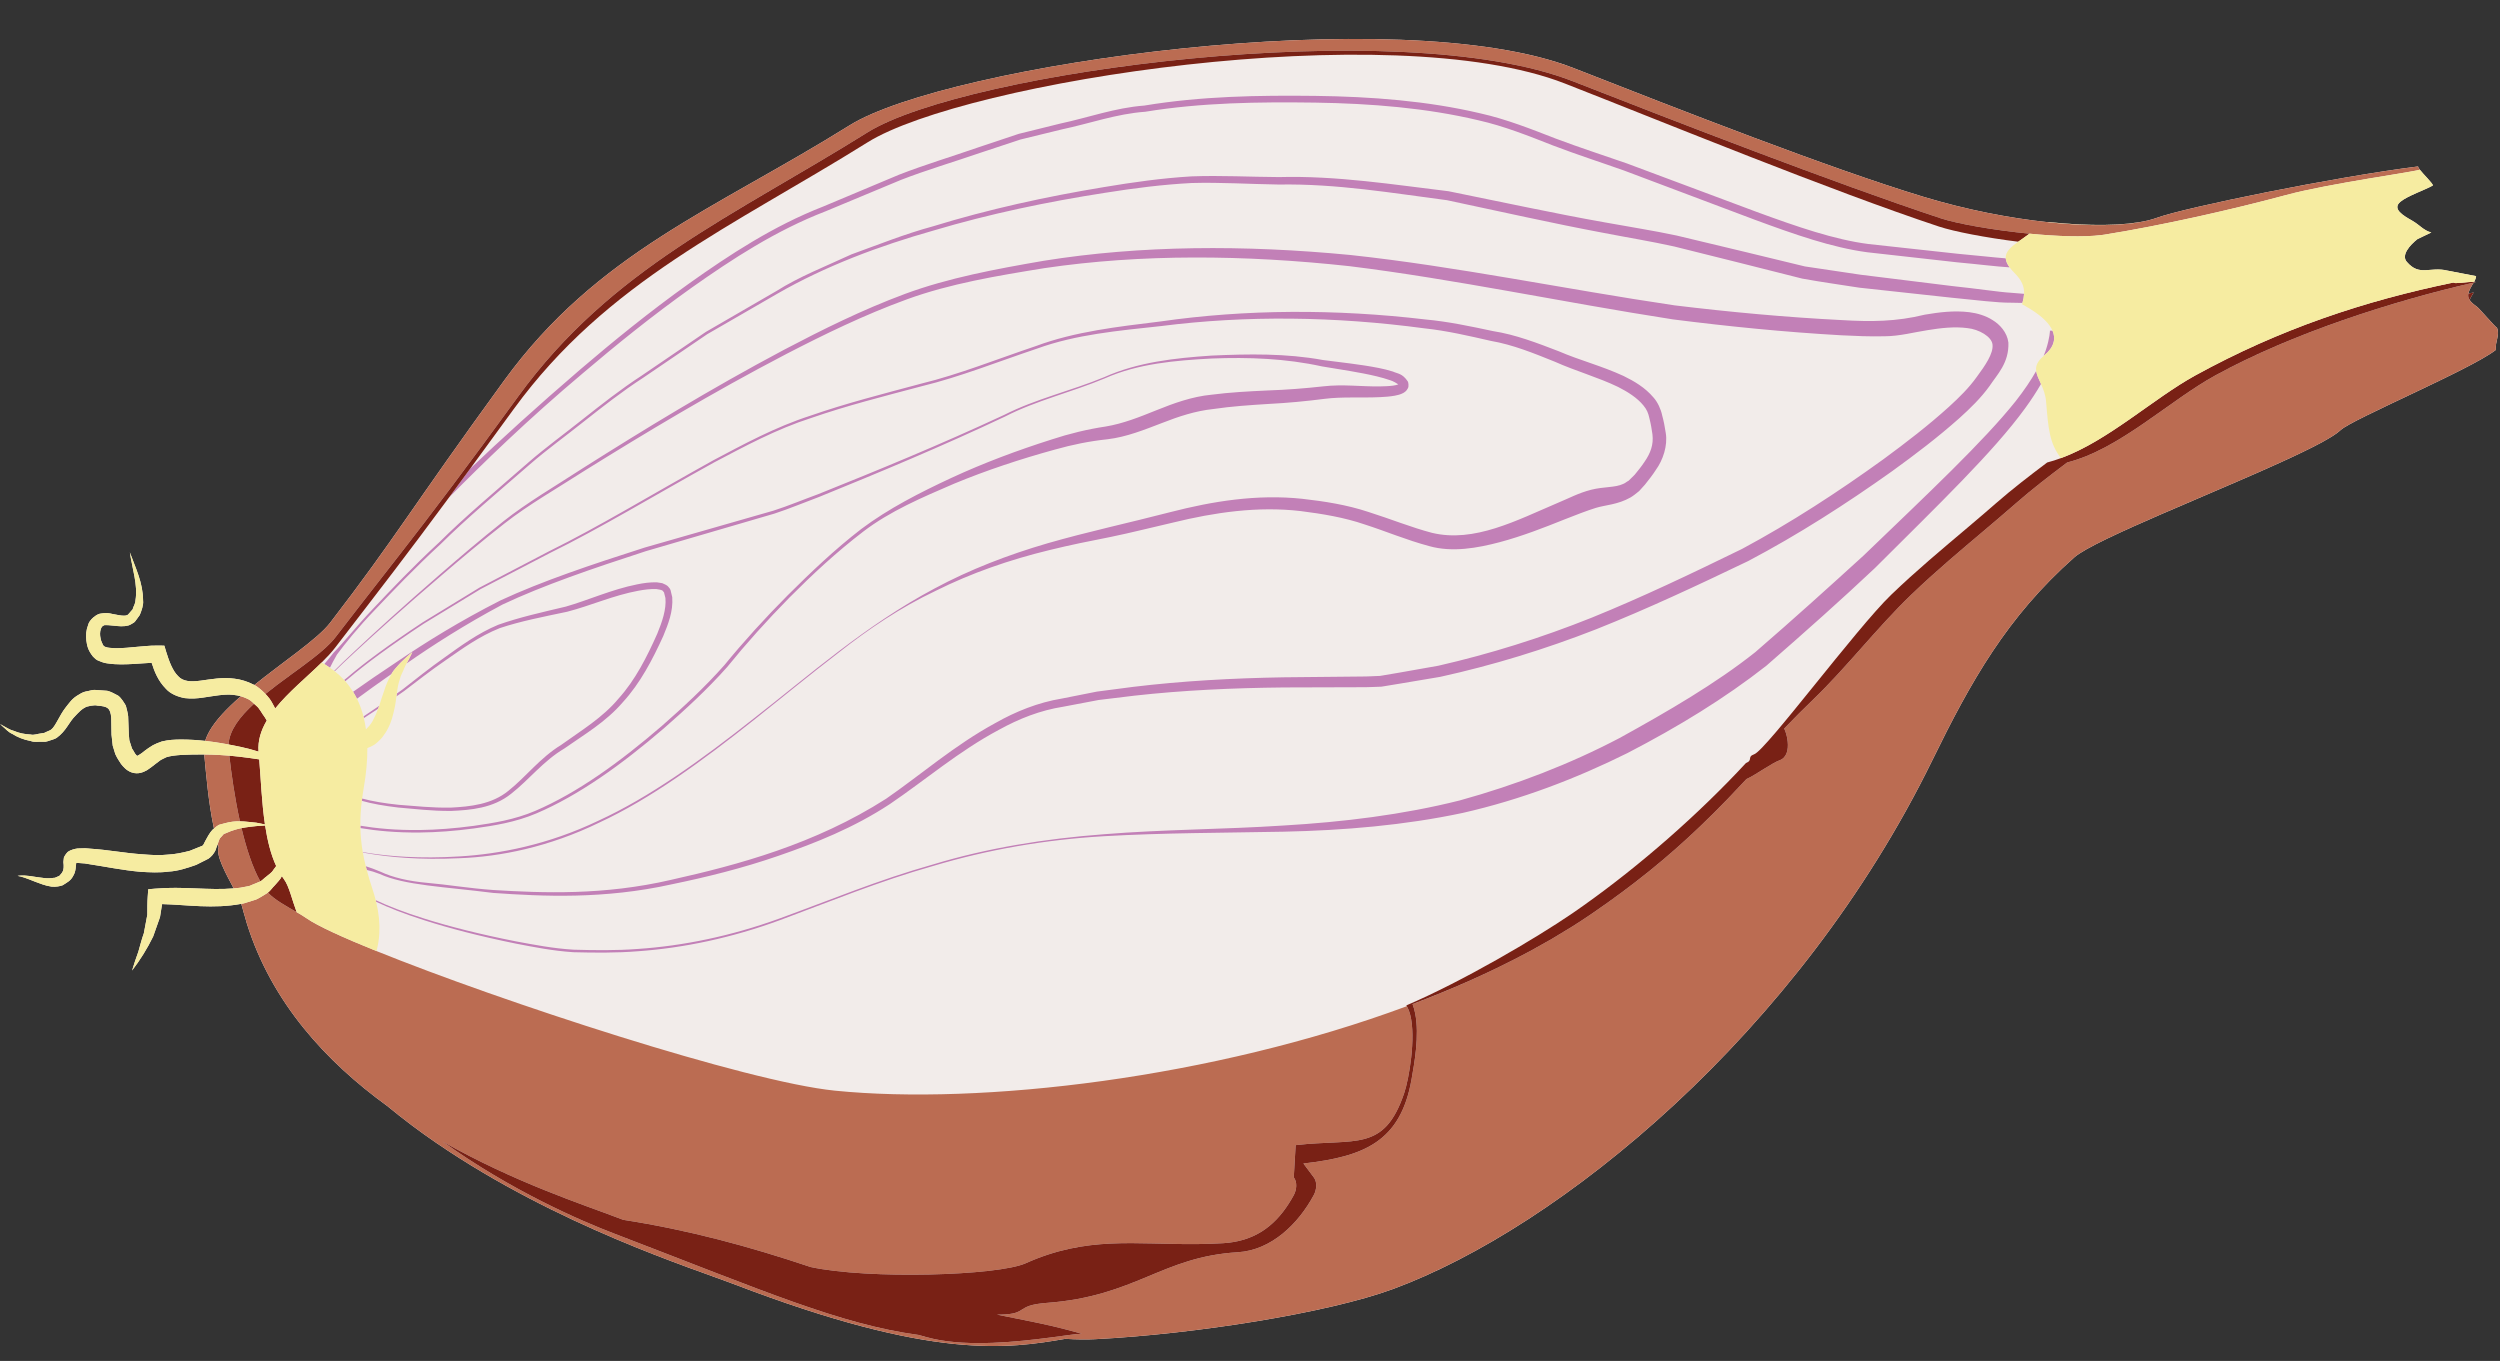 <?xml version="1.0" encoding="UTF-8"?><svg xmlns="http://www.w3.org/2000/svg" xmlns:xlink="http://www.w3.org/1999/xlink" height="272.4" preserveAspectRatio="xMidYMid meet" version="1.0" viewBox="0.0 -7.8 500.4 272.4" width="500.4" zoomAndPan="magnify"><rect x="0.0" y="-7.8" width="500.4" height="272.4" fill="#333333" stroke="none"/><defs><clipPath id="a"><path d="M 40 0 L 500 0 L 500 261.621 L 40 261.621 Z M 40 0"/></clipPath><clipPath id="b"><path d="M 45 2 L 496 2 L 496 261.621 L 45 261.621 Z M 45 2"/></clipPath></defs><g><g id="change1_1"><path d="M 15.27 164.848 C 15.285 164.793 15.301 164.734 15.301 164.68 C 15.344 164.734 15.316 164.805 15.27 164.848 Z M 499.801 57.82 C 499.402 57.613 496.215 53.898 495.836 53.637 C 495.078 53.109 494.586 52.664 494.309 52.234 C 494.5 51.801 494.785 51.316 495.137 50.738 C 494.777 50.809 494.426 50.891 494.066 50.965 C 494.168 50.445 494.473 49.855 494.914 49.105 C 494.996 48.992 495.066 48.879 495.133 48.766 C 495.258 48.738 495.387 48.707 495.508 48.68 C 495.535 48.625 495.426 48.602 495.238 48.598 C 495.445 48.219 495.59 47.844 495.617 47.469 C 495.609 47.453 489.902 46.379 489.891 46.367 C 486.34 45.504 484.309 47.605 481.738 44.602 C 480.605 43.281 482.289 41.32 483.875 40.062 C 483.957 40 486.57 38.793 486.656 38.73 C 485.113 38.359 484.301 37.203 482.84 36.379 C 481.004 35.34 478.727 34.012 480.488 32.566 C 481.945 31.375 485.43 30.211 486.957 29.328 C 487.055 28.996 485.117 27.156 484.332 26.141 C 484.332 26.137 484.336 26.137 484.336 26.137 C 484.164 25.914 484.047 25.734 484.016 25.617 C 484.004 25.574 484 25.543 484.012 25.516 C 467.379 27.602 437.312 33.75 431.738 35.793 C 431.477 35.887 431.203 35.977 430.918 36.062 C 430.852 36.086 430.777 36.102 430.707 36.121 C 430.477 36.188 430.238 36.254 429.988 36.316 C 429.945 36.324 429.898 36.336 429.855 36.348 C 425.309 37.422 418.227 37.508 410.066 36.652 C 410.027 36.66 409.984 36.672 409.945 36.68 C 402.23 35.863 393.543 34.18 385.039 31.605 C 366.098 25.879 335.863 14.008 314.992 5.836 C 280.098 -7.809 189.504 5.148 170.051 17.289 C 143.129 34.098 119.582 42.684 100.887 68.395 C 82.219 94.047 79.211 99.789 66.082 116.852 C 64.805 118.52 62.352 120.535 59.461 122.754 C 56.793 124.801 53.754 127.023 50.914 129.305 C 50.801 129.246 50.691 129.195 50.586 129.156 C 49.648 128.645 48.121 128.176 46.996 128.055 C 44.543 127.695 42.211 128.172 40.219 128.434 C 38.141 128.715 36.621 128.617 35.652 127.535 C 34.57 126.492 33.848 124.578 33.273 122.699 L 32.895 121.438 L 31.699 121.418 C 29.75 121.391 28.211 121.633 26.57 121.746 C 24.977 121.906 23.352 122.035 22.016 121.879 C 21.637 121.863 21.387 121.781 21.191 121.707 L 21.02 121.664 C 21.039 121.684 21.02 121.676 20.996 121.664 C 20.855 121.547 20.668 121.402 20.598 121.312 C 20.641 121.23 20.199 120.562 20.129 119.965 C 19.988 119.352 19.996 118.699 20.145 118.215 C 20.219 117.977 20.305 117.754 20.441 117.645 L 20.508 117.531 C 20.539 117.516 20.562 117.504 20.559 117.508 C 20.711 117.445 21 117.246 21.016 117.328 C 21.047 117.289 22.18 117.348 22.879 117.445 C 23.727 117.527 24.66 117.68 25.793 117.363 C 26.066 117.273 26.344 117.086 26.602 116.93 C 26.77 116.789 26.773 116.895 27.066 116.551 L 27.25 116.297 L 27.973 115.305 C 28.34 114.402 28.742 113.289 28.641 112.441 C 28.633 108.828 27.105 105.84 25.992 102.758 C 26.465 105.996 27.617 109.281 27.125 112.305 C 27.09 113.129 26.703 113.535 26.551 114.16 L 25.742 115.09 L 25.598 115.254 C 25.586 115.246 25.492 115.297 25.496 115.285 C 25.391 115.312 25.332 115.379 25.211 115.406 C 24.734 115.496 24.004 115.387 23.238 115.23 C 22.32 115.125 21.812 114.746 20.207 115.008 C 19.387 115.035 17.832 116.297 17.645 117.281 C 17.227 118.34 17.164 119.379 17.281 120.387 C 17.426 121.418 17.586 122.32 18.582 123.578 C 18.77 123.793 18.895 123.875 19.055 124.031 L 19.168 124.137 C 19.648 124.48 19.414 124.281 19.578 124.383 L 19.984 124.551 C 20.547 124.797 21.086 124.941 21.531 124.984 C 23.457 125.277 25.141 125.176 26.816 125.094 C 28.008 125.031 29.25 124.91 30.352 124.867 C 30.922 126.645 31.633 128.465 33.219 130.078 C 34.148 131.117 35.656 131.695 36.984 131.934 C 38.324 132.094 39.57 131.992 40.664 131.824 C 42.887 131.504 44.812 131.098 46.629 131.273 C 47.25 131.348 47.711 131.422 48.207 131.562 C 48.16 131.602 48.117 131.641 48.074 131.68 C 47.805 131.914 47.539 132.152 47.277 132.387 C 47.223 132.438 47.168 132.488 47.113 132.535 C 46.516 133.082 45.945 133.629 45.406 134.176 C 45.352 134.23 45.297 134.285 45.242 134.34 C 45.02 134.57 44.805 134.797 44.594 135.023 C 44.551 135.074 44.504 135.121 44.461 135.168 C 44.211 135.441 43.973 135.715 43.742 135.988 C 43.73 136.004 43.719 136.02 43.703 136.035 C 43.496 136.285 43.301 136.531 43.113 136.777 C 43.062 136.84 43.016 136.902 42.969 136.969 C 42.801 137.191 42.645 137.414 42.492 137.641 C 42.465 137.68 42.434 137.723 42.406 137.766 C 42.23 138.027 42.07 138.289 41.922 138.551 C 41.898 138.598 41.875 138.641 41.852 138.684 C 41.73 138.902 41.621 139.113 41.523 139.328 C 41.492 139.395 41.461 139.461 41.434 139.523 C 41.332 139.754 41.242 139.98 41.164 140.207 C 41.152 140.234 41.141 140.262 41.133 140.289 C 41.109 140.359 41.094 140.43 41.07 140.5 C 39.488 140.324 37.832 140.219 36.102 140.223 C 34.945 140.242 33.793 140.273 32.406 140.609 C 31.477 140.945 31.285 141.027 30.617 141.359 C 30.031 141.719 29.305 142.191 28.914 142.516 C 28.273 143.082 27.66 143.402 27.453 143.512 C 27.422 143.477 27.223 143.312 27.027 143.031 C 26.844 142.707 26.445 142.012 26.414 142.012 L 25.887 140.367 C 25.871 139.941 25.836 139.527 25.781 139.102 L 25.652 135.562 C 25.582 134.91 25.363 134.133 25.188 133.441 C 24.773 132.746 24.273 131.902 23.637 131.434 C 22.941 131.066 22.164 130.629 21.48 130.469 L 19.527 130.332 C 19.105 130.344 19.117 130.223 18.34 130.359 L 17.555 130.539 C 17.059 130.621 16.523 130.738 15.82 131.219 C 14.379 131.996 13.836 132.969 13.137 133.816 C 11.902 135.383 11.098 137.609 10.246 138.234 C 9.992 138.434 9.594 138.535 9.285 138.695 C 9.18 138.758 8.824 138.887 8.93 138.887 L 8.332 138.984 C 7.574 139.055 6.742 139.406 6.168 139.227 C 4.926 139.172 3.762 138.922 2.832 138.516 C 1.855 138.262 1.234 137.766 0.734 137.531 C 0.258 137.262 0 137.117 0 137.117 C 0 137.117 0.219 137.312 0.621 137.684 C 1.055 138 1.574 138.723 2.539 139.137 C 3.426 139.707 4.594 140.23 6.188 140.535 C 6.996 140.824 7.688 140.609 8.504 140.672 L 9.109 140.664 C 9.609 140.574 9.629 140.52 9.914 140.438 C 10.367 140.266 10.84 140.188 11.301 139.914 C 13.328 138.461 13.723 136.789 15.16 135.398 C 15.762 134.758 16.484 134.02 16.969 133.871 C 17.113 133.559 19.23 133.242 19.402 133.43 C 21.566 133.578 22.098 133.906 22.266 135.887 L 22.32 139.254 L 22.562 141.449 L 23.078 143.137 C 23.551 144.168 23.828 144.438 24.227 145.109 C 24.676 145.668 25.316 146.453 26.371 146.812 C 27.695 147.25 28.711 146.742 29.434 146.355 C 30.039 145.949 30.582 145.543 30.98 145.215 L 32.062 144.395 C 32.379 144.18 33.238 143.809 33.344 143.742 C 34.129 143.508 35.207 143.375 36.223 143.312 C 37.797 143.227 39.359 143.199 40.879 143.215 C 41.262 147.129 41.684 152.68 42.828 158.047 L 42.523 158.301 C 42.023 158.797 41.34 160.035 41.07 160.562 C 40.926 160.797 40.699 161.41 40.613 161.348 C 40.43 161.402 40.844 161.426 40.273 161.582 C 39.527 161.879 38.766 162.188 37.988 162.5 C 36.492 162.879 35.156 163.188 33.469 163.27 C 31.863 163.461 30.164 163.324 28.469 163.195 C 25.059 162.973 21.566 162.293 18.145 162.078 L 17.512 162.023 L 17.051 161.988 L 16.742 161.996 L 15.531 162.031 C 15.035 162.094 14.16 162.293 13.59 162.699 C 13.258 163.023 12.961 163.457 12.789 163.84 L 12.691 164.75 C 12.91 166.52 12.488 166.828 11.875 167.516 L 10.977 167.902 C 10.766 167.902 10.57 167.918 10.359 167.977 C 9.855 168 9.305 168.02 8.785 167.945 C 7.746 167.848 6.797 167.656 6.016 167.551 C 4.43 167.324 3.523 167.516 3.523 167.516 C 3.523 167.516 4.418 167.641 5.848 168.219 C 6.578 168.488 7.43 168.871 8.512 169.223 C 9.043 169.422 9.645 169.555 10.348 169.672 C 11.227 169.746 11.984 169.59 12.547 169.391 C 13.504 168.762 14.137 168.523 14.668 167.48 C 15.215 166.602 15.164 165.488 15.254 164.93 C 15.293 164.965 15.309 164.945 15.527 164.922 L 16.742 165.012 L 17.047 165.031 C 16.855 165.023 17.168 165.051 17.203 165.066 L 17.805 165.164 C 21.008 165.645 24.504 166.383 28.188 166.707 C 30.023 166.809 31.906 166.91 33.777 166.656 C 35.594 166.566 37.594 165.906 39.266 165.312 C 40.012 164.941 40.738 164.57 41.457 164.207 C 41.715 164.164 42.539 163.457 42.84 162.906 C 43.285 162.25 43.203 162.051 43.406 161.609 C 43.484 161.426 43.539 161.277 43.586 161.148 C 43.645 161.363 43.699 161.578 43.762 161.789 C 43.168 163.371 45.184 167.023 46.773 170.023 C 41.891 170.453 36.59 169.574 31 170.078 L 29.672 170.195 L 29.57 171.625 C 29.48 172.832 29.492 174.051 29.488 175.297 L 28.793 178.992 C 28.363 180.191 28.051 181.449 27.688 182.707 C 27.25 183.941 26.805 185.18 26.434 186.461 C 28.051 184.355 29.461 182.098 30.656 179.652 L 32.027 175.762 C 32.172 174.91 32.312 174.039 32.441 173.164 C 37.398 173.293 42.695 174.164 48.277 173.117 C 48.355 173.324 48.418 173.516 48.461 173.684 C 48.641 174.402 48.848 175.121 49.07 175.84 C 49.172 176.191 49.262 176.555 49.367 176.902 C 49.383 176.953 49.398 177.004 49.414 177.055 C 54.383 192.922 65.34 204.758 77.5 213.566 C 80.727 216.23 84.066 218.734 87.449 221.043 C 111.719 237.613 138.805 246.129 146.922 249.238 C 186.969 264.582 201.887 262.113 213.23 260.184 C 215.5 260.316 217.488 260.34 219.172 260.254 C 239.23 259.234 265.781 254.992 278.738 250.242 C 312.004 238.004 359.969 199.152 386.746 144.43 C 394.512 128.543 401.711 115.684 415.211 103.746 C 417.246 101.953 424.453 98.652 432.961 94.961 L 432.961 94.965 C 436.496 93.43 440.25 91.828 443.957 90.238 C 444.105 90.176 444.258 90.109 444.406 90.047 C 444.906 89.828 445.41 89.613 445.906 89.398 C 446.148 89.297 446.391 89.191 446.633 89.09 C 447.219 88.836 447.801 88.582 448.383 88.332 C 448.539 88.262 448.699 88.195 448.855 88.125 C 449.402 87.891 449.941 87.652 450.477 87.418 C 450.59 87.371 450.703 87.32 450.812 87.273 C 451.445 86.996 452.07 86.723 452.688 86.449 C 452.781 86.406 452.879 86.363 452.977 86.32 C 454.289 85.738 455.562 85.172 456.777 84.617 C 456.805 84.602 456.832 84.59 456.859 84.578 C 458.746 83.715 460.492 82.895 462.039 82.125 C 462.059 82.117 462.074 82.109 462.094 82.098 C 463.105 81.598 464.027 81.117 464.852 80.672 C 464.875 80.656 464.902 80.641 464.926 80.629 C 465.328 80.406 465.707 80.195 466.055 79.988 C 466.074 79.977 466.09 79.969 466.105 79.957 C 466.438 79.762 466.746 79.574 467.027 79.391 C 467.047 79.379 467.07 79.363 467.09 79.348 C 467.363 79.172 467.605 79 467.824 78.84 C 467.863 78.809 467.902 78.781 467.938 78.75 C 468.148 78.59 468.34 78.438 468.488 78.293 C 470.797 76.098 494.625 66.121 499.582 62.227 C 499.363 60.656 500.422 59.277 499.801 57.82" fill="#f2ecea"/></g><g id="change2_1"><path d="M 72.422 152.496 C 74.477 153.082 76.926 153.512 79.734 153.84 C 82.879 154.094 86.391 154.555 90.309 154.516 C 94.121 154.348 98.684 154.004 102.328 151.066 C 105.848 148.32 108.77 144.496 112.918 142.047 C 116.797 139.316 121.238 136.754 124.652 132.77 C 128.164 128.941 130.594 124.246 132.754 119.523 C 133.742 117.113 134.762 114.598 134.555 111.73 L 134.297 110.66 C 134.203 110.418 134.324 110.438 134.047 109.984 L 133.742 109.613 C 133.566 109.363 132.973 109.102 132.566 108.93 L 131.477 108.758 C 130.082 108.719 128.781 108.91 127.508 109.172 C 122.449 110.176 117.773 112.324 113.254 113.617 C 108.559 114.734 103.965 115.754 99.73 117.254 C 95.645 118.945 92.152 121.539 89.031 123.77 C 85.867 125.988 83.094 128.246 80.629 130.16 C 80.219 130.461 79.828 130.738 79.434 131.02 C 79.402 131.215 79.375 131.406 79.348 131.598 C 79.852 131.25 80.355 130.898 80.887 130.523 C 83.406 128.617 86.164 126.422 89.371 124.238 C 92.562 122.031 95.883 119.586 100.039 117.922 C 104.16 116.543 108.777 115.648 113.504 114.652 C 118.297 113.41 122.812 111.352 127.762 110.445 C 128.977 110.219 130.219 110.059 131.383 110.109 L 132.184 110.246 C 132.32 110.398 132.445 110.211 132.668 110.48 L 132.969 110.852 C 132.852 110.672 132.988 111.031 132.988 111.094 L 133.191 111.891 C 133.406 114.195 132.512 116.711 131.566 119.023 C 129.508 123.66 127.164 128.309 123.812 132.023 C 120.625 135.852 116.309 138.434 112.328 141.297 C 108.125 143.863 105.262 147.703 101.82 150.438 C 98.477 153.227 94.039 153.652 90.297 153.848 C 86.473 153.93 82.914 153.508 79.793 153.289 C 76.961 152.996 74.52 152.59 72.488 152.035 C 72.469 152.188 72.438 152.348 72.422 152.496 Z M 75.684 134.059 C 75.758 133.863 75.84 133.672 75.902 133.477 C 75.219 133.938 74.559 134.383 73.957 134.793 C 73.535 135.078 73.137 135.348 72.754 135.605 C 72.781 135.715 72.801 135.828 72.828 135.938 C 73.234 135.672 73.664 135.387 74.117 135.09 C 74.613 134.762 75.137 134.418 75.684 134.059 Z M 94.906 158.016 C 98.836 157.461 103.098 156.82 107.379 155.004 C 115.855 151.387 124.359 145.305 132.895 137.973 C 137.133 134.254 141.465 130.312 145.531 125.734 C 149.344 121.023 153.527 116.371 158.043 111.781 C 162.578 107.219 167.43 102.699 172.785 98.605 C 178.141 94.504 184.594 91.762 190.973 89.016 C 197.441 86.332 204.227 84.09 211.148 82.188 C 214.684 81.195 217.988 80.516 221.688 80.121 C 225.461 79.684 229.145 78.184 232.516 76.895 C 235.953 75.547 239.293 74.445 242.852 74.07 C 246.562 73.523 250.195 73.289 253.887 73.055 C 257.625 72.867 261.398 72.512 265.168 72.027 C 268.637 71.586 272.465 71.871 276.266 71.691 C 277.23 71.641 278.191 71.582 279.211 71.395 C 279.723 71.289 280.23 71.195 280.844 70.879 C 281.141 70.707 281.512 70.48 281.773 69.969 C 282.074 69.543 281.863 68.613 281.785 68.547 C 280.676 66.898 279.762 67.023 278.805 66.57 C 277.863 66.266 276.926 66.055 275.988 65.859 C 272.246 65.117 268.508 64.754 264.816 64.262 C 257.434 62.906 249.859 63.039 242.5 63.375 C 235.156 63.863 227.699 64.691 221.043 67.684 C 214.355 70.445 207.324 72.027 201 75.242 C 188.254 81.184 175.684 86.34 163.727 91.129 C 160.707 92.23 157.77 93.465 154.805 94.414 C 151.797 95.273 148.828 96.129 145.918 96.961 C 140.086 98.633 134.445 100.25 129.035 101.801 C 118.32 105.227 108.523 108.512 100.172 112.379 C 91.965 116.551 85.242 120.75 79.766 124.453 C 76.18 126.824 73.145 128.918 70.672 130.672 C 70.949 131.117 71.211 131.578 71.449 132.059 C 73.391 130.625 75.695 128.965 78.359 127.102 C 78.77 126.316 79.379 125.793 79.816 125.25 C 80.332 124.652 80.84 124.254 81.23 123.859 C 82.035 123.117 82.531 122.727 82.531 122.727 C 82.531 122.727 82.281 123.309 81.777 124.273 C 81.668 124.496 81.527 124.738 81.383 125 C 86.559 121.391 93.02 117.234 100.582 113.203 C 108.797 109.336 118.594 105.996 129.273 102.523 C 134.672 100.945 140.293 99.309 146.109 97.605 C 149.023 96.754 151.98 95.895 154.984 95.012 C 157.977 94.039 160.906 92.797 163.938 91.672 C 175.879 86.812 188.453 81.59 201.168 75.578 C 207.41 72.359 214.465 70.727 221.137 67.934 C 227.785 64.984 235.207 64.348 242.527 63.961 C 249.895 63.672 257.336 63.941 264.625 65.543 C 268.32 66.172 272.023 66.68 275.609 67.539 C 276.5 67.762 277.379 68 278.219 68.297 C 278.84 68.457 279.66 68.988 279.887 69.133 C 279.648 69.242 279.254 69.324 278.867 69.383 C 278.035 69.5 277.117 69.527 276.211 69.543 C 272.52 69.605 268.824 69.066 264.824 69.535 C 261.164 69.941 257.473 70.23 253.746 70.355 C 249.977 70.527 246.168 70.727 242.508 71.203 C 238.645 71.566 234.91 72.922 231.5 74.301 C 228.023 75.703 224.812 76.984 221.328 77.57 C 217.758 78.094 213.945 79.023 210.559 80.145 C 203.609 82.352 196.879 84.871 190.465 87.84 C 184.051 90.828 177.867 93.984 172.395 98.082 C 167.008 102.234 162.211 106.832 157.637 111.383 C 153.094 115.953 148.852 120.613 145.012 125.312 C 141.035 129.816 136.688 133.801 132.484 137.496 C 123.996 144.82 115.539 150.898 107.168 154.492 C 103.004 156.277 98.719 156.945 94.84 157.5 C 90.93 158.031 87.309 158.293 84.039 158.336 C 79.273 158.398 75.273 158.004 72.133 157.477 C 72.133 157.637 72.129 157.797 72.133 157.953 C 75.289 158.484 79.285 158.887 84.043 158.836 C 87.336 158.801 90.977 158.547 94.906 158.016 Z M 91.992 163.98 C 100.016 163.691 109.84 161.777 119.941 156.855 C 130.145 152.125 140.434 144.637 151.199 136.074 C 156.586 131.789 162.117 127.227 168.012 122.711 C 173.836 118.133 180.23 113.789 187.348 110.43 C 194.391 106.914 202.059 104.242 210.07 102.301 C 214.07 101.316 218.16 100.484 222.32 99.672 C 226.477 98.82 230.609 97.75 234.797 96.797 C 243.109 94.758 251.75 93.496 260.324 94.496 C 264.715 95.055 269.031 95.762 273.152 97.172 C 277.402 98.535 281.434 100.266 286.094 101.516 C 290.723 102.812 295.746 101.891 300.164 100.727 C 304.68 99.52 309.012 97.828 313.242 96.133 C 315.281 95.328 317.609 94.422 319.434 93.855 C 321.27 93.289 323.844 93.207 326.336 91.785 C 326.941 91.445 327.527 90.938 328.086 90.496 L 329.254 89.203 C 330.137 88.086 330.75 87.328 331.445 86.242 C 332.848 84.309 333.84 81.402 333.418 78.863 C 333.234 77.598 332.992 76.398 332.695 75.324 C 332.461 74.156 331.801 72.676 330.949 71.746 C 329.242 69.734 327.094 68.496 324.961 67.449 C 320.574 65.426 316.246 64.34 312.047 62.527 C 307.742 60.871 303.371 59.176 298.824 58.469 C 294.32 57.512 289.84 56.555 285.352 56.148 C 267.352 54.02 249.301 54.09 232.258 56.547 C 223.75 57.594 215.195 58.551 207.395 61.449 C 199.539 64.09 192.016 67.125 184.344 69 C 176.73 71.043 169.281 72.938 162.258 75.387 C 155.141 77.68 148.824 81.137 142.73 84.355 C 130.676 91.039 119.91 97.605 109.867 102.559 C 104.906 105.152 100.262 107.574 95.969 109.82 C 91.836 112.344 88.043 114.664 84.617 116.758 C 77.902 121.203 72.82 124.953 69.562 127.77 C 69.324 127.965 69.109 128.137 68.891 128.316 C 68.961 128.395 69.039 128.469 69.109 128.551 C 69.328 128.371 69.535 128.207 69.766 128.02 C 73.027 125.211 78.113 121.465 84.797 117.055 C 88.227 114.969 92.027 112.656 96.16 110.137 C 100.453 107.906 105.09 105.488 110.047 102.906 C 120.09 97.98 130.906 91.406 142.949 84.754 C 149.02 81.562 155.348 78.113 162.414 75.848 C 169.418 73.418 176.855 71.531 184.484 69.508 C 192.16 67.645 199.727 64.605 207.559 61.984 C 215.371 59.141 223.824 58.398 232.371 57.469 C 249.453 55.293 267.273 55.527 285.117 57.922 C 289.633 58.406 294.004 59.426 298.391 60.43 C 302.848 61.199 307.02 62.914 311.215 64.602 C 315.391 66.473 319.969 67.754 323.879 69.652 C 325.828 70.637 327.715 71.836 328.953 73.363 C 329.621 74.168 329.914 74.852 330.148 75.93 C 330.438 77.074 330.617 78.133 330.754 79.141 C 331.004 81.211 330.371 82.91 329.125 84.699 C 328.582 85.539 327.742 86.559 327.191 87.234 L 325.977 88.426 C 325.586 88.617 325.316 88.906 324.891 89.066 C 323.266 89.828 321.062 89.582 318.496 90.227 C 315.902 90.895 314.055 91.93 311.867 92.828 C 303.633 96.328 295.07 100.898 286.625 98.852 C 282.543 97.785 278.246 96.043 273.953 94.688 C 269.59 93.234 265.047 92.535 260.652 92.039 C 251.566 91.074 242.633 92.547 234.301 94.695 C 225.941 96.863 217.738 98.625 209.699 100.938 C 201.715 103.266 194.082 106.219 187.113 109.965 C 173.113 117.418 161.887 127.453 151.043 135.879 C 140.262 144.41 129.938 151.816 119.766 156.477 C 109.672 161.309 99.945 163.145 91.973 163.621 C 83.965 164.125 77.648 163.582 73.406 162.883 C 73.121 162.832 72.871 162.781 72.605 162.73 C 72.613 162.762 72.621 162.789 72.625 162.82 C 72.879 162.875 73.121 162.926 73.395 162.98 C 77.625 163.738 83.949 164.371 91.992 163.98 Z M 98.73 170.93 C 108.621 171.625 120.887 172.227 134.5 169.195 C 141.285 167.793 148.488 166.035 155.852 163.488 C 163.199 160.949 170.883 157.902 178.098 153.156 C 185.18 148.359 191.941 142.531 199.977 138.262 C 203.961 136.059 208.223 134.371 212.863 133.648 C 215.195 133.211 217.543 132.762 219.902 132.312 C 222.273 132.023 224.66 131.734 227.066 131.445 C 236.695 130.367 246.711 129.906 256.93 129.801 C 262.051 129.789 267.227 129.766 272.453 129.754 C 273.738 129.773 275.156 129.68 276.508 129.645 L 280.449 128.996 L 288.289 127.676 C 298.824 125.355 309.238 122.168 319.508 118.148 C 329.793 114.051 339.73 109.391 349.934 104.492 C 359.914 99.23 369.449 93.113 378.719 86.52 C 383.332 83.18 387.875 79.742 392.184 75.902 C 394.305 73.996 396.488 71.883 398.227 69.469 C 399.742 67.168 402.152 64.855 402 60.773 C 401.754 58.707 400.246 57.125 398.863 56.285 C 397.512 55.398 395.738 54.883 394.215 54.695 C 391.082 54.309 388.125 54.703 385.266 55.184 C 379.547 56.594 374.492 56.617 368.711 56.273 C 357.484 55.707 346.258 54.66 335.211 53.324 C 313.277 50.082 291.559 45.527 270.324 43.242 C 249.102 41.195 228.238 41.285 208.891 44.402 C 199.273 46.062 189.805 47.824 181.164 51.02 C 172.484 54.246 164.535 58.219 156.98 62.184 C 141.91 70.184 128.594 78.375 116.891 85.77 C 111.102 89.539 105.465 92.809 100.77 96.539 C 96.062 100.285 91.887 103.852 88.133 107.113 C 80.625 113.625 74.863 118.898 70.988 122.547 C 69.207 124.195 67.859 125.512 66.898 126.473 C 66.934 126.504 66.969 126.535 67.004 126.562 C 67.973 125.609 69.324 124.309 71.105 122.676 C 75.012 119.055 80.809 113.832 88.363 107.383 C 92.129 104.145 96.348 100.609 101.047 96.926 C 105.766 93.23 111.395 90.023 117.219 86.285 C 128.973 78.988 142.336 70.898 157.426 63.039 C 164.973 59.141 172.969 55.23 181.535 52.113 C 190.16 48.973 199.512 47.41 209.109 45.863 C 228.375 43.02 248.996 43.18 270.109 45.477 C 291.176 48.078 312.59 52.672 334.852 56.129 C 345.98 57.547 357.203 58.668 368.566 59.312 C 371.438 59.453 374.211 59.582 377.219 59.508 C 380.18 59.5 383.125 58.699 385.797 58.289 C 388.523 57.84 391.262 57.539 393.781 57.875 C 396.113 58.102 398.676 59.598 398.82 61.164 C 399.027 62.961 397.32 65.406 395.68 67.629 C 394.105 69.84 392.199 71.711 390.121 73.609 C 385.988 77.355 381.508 80.797 376.984 84.121 C 367.871 90.703 358.441 96.844 348.668 102.082 C 338.762 106.926 328.637 111.762 318.586 115.836 C 308.465 119.891 298.156 123.109 287.914 125.449 L 280.078 126.836 L 276.238 127.488 C 274.957 127.523 273.758 127.625 272.438 127.613 C 267.207 127.668 262.023 127.723 256.895 127.77 C 246.625 127.949 236.59 128.5 226.836 129.68 C 224.395 129.996 221.977 130.312 219.57 130.629 C 217.211 131.098 214.867 131.562 212.543 132.023 C 207.801 132.797 203.262 134.633 199.246 136.914 C 191.062 141.359 184.32 147.277 177.363 152.078 C 163.121 161.184 147.695 165.32 134.324 168.309 C 120.836 171.441 108.648 170.945 98.789 170.348 C 93.844 170 89.457 169.246 85.605 168.922 C 81.762 168.582 78.594 167.832 76.172 166.684 C 75.09 166.223 74.105 165.867 73.215 165.586 C 73.277 165.832 73.348 166.082 73.41 166.332 C 74.199 166.504 75.062 166.762 76 167.133 C 80.949 169.422 88.914 169.68 98.73 170.93 Z M 403.438 72.523 C 396.988 80.598 385.922 90.977 373.016 103.395 C 366.387 109.434 359.035 116.09 351.336 122.738 C 343.461 128.996 333.879 134.57 324.188 139.914 C 314.316 145.105 303.441 149.309 292.188 152.414 C 280.773 155.285 268.852 156.738 256.855 157.438 C 244.859 158.23 232.789 158.211 220.969 159.18 C 209.156 160.074 197.57 161.941 186.746 165.23 C 175.875 168.289 165.766 172.508 156.062 176.031 C 146.355 179.57 136.707 181.531 127.727 182.137 C 123.238 182.48 118.914 182.406 114.797 182.289 C 110.738 182.043 106.879 181.297 103.289 180.629 C 96.098 179.211 89.895 177.637 84.887 176.051 C 80.852 174.793 77.609 173.512 75.199 172.371 C 75.227 172.48 75.258 172.594 75.285 172.699 C 77.68 173.84 80.863 175.102 84.785 176.355 C 89.805 177.98 96.004 179.598 103.203 181.062 C 106.809 181.758 110.633 182.531 114.789 182.797 C 118.902 182.902 123.227 182.965 127.754 182.598 C 136.781 181.953 146.457 179.941 156.176 176.355 C 165.891 172.762 175.957 168.578 186.836 165.516 C 197.633 162.273 209.184 160.262 221 159.574 C 232.828 158.898 244.848 158.906 256.91 158.672 C 268.949 158.414 281.07 157.406 292.758 154.918 C 304.488 152.258 315.508 148.023 325.738 142.941 C 335.918 137.668 345.184 132.012 353.547 125.457 C 361.465 118.555 368.676 112.137 375.285 105.902 C 388.145 93.07 398.984 82.672 405.324 73.953 C 406.582 72.23 407.645 70.594 408.527 69.055 C 408.098 68.094 407.672 67.266 407.562 66.457 C 406.531 68.277 405.172 70.32 403.438 72.523 Z M 410.836 58.398 L 410.316 58.379 C 410.316 58.379 410.316 59.797 409.469 62.352 C 409.352 62.699 409.211 63.074 409.051 63.461 C 409.074 63.438 409.094 63.418 409.117 63.395 C 411.262 61.625 411.484 59.906 410.836 58.398 Z M 75.121 114.195 C 78.66 110.48 82.945 105.941 88.215 101.09 C 93.297 96.039 99.5 90.859 106.141 85.078 C 109.469 82.188 113.195 79.504 116.906 76.543 C 120.637 73.605 124.496 70.562 128.734 67.816 C 132.906 64.98 137.188 62.062 141.57 59.086 C 146.16 56.438 150.848 53.73 155.613 50.977 C 165.148 45.492 175.879 41.445 186.961 38.312 C 198.027 35.016 209.543 32.605 221.129 30.801 C 226.91 29.879 232.75 29.129 238.547 28.832 C 244.293 28.668 250.195 29.055 255.957 29.137 C 267.594 28.938 278.758 30.863 289.621 32.27 C 300.289 34.527 310.82 36.914 320.719 38.766 C 325.668 39.73 330.535 40.516 335.152 41.547 C 339.738 42.691 344.164 43.797 348.418 44.859 C 352.715 45.938 356.816 46.977 360.727 47.965 C 364.719 48.691 368.645 49.223 372.16 49.781 C 379.27 50.551 385.465 51.227 390.559 51.781 C 395.73 52.273 399.633 52.809 402.566 52.789 C 403.449 52.805 404.188 52.82 404.809 52.832 C 405.004 52.176 405.113 51.574 405.137 51.012 C 404.488 50.961 403.637 50.891 402.578 50.805 C 400.004 50.652 395.895 49.988 390.828 49.465 C 385.715 48.836 379.504 48.066 372.387 47.184 C 368.891 46.66 365.18 46.109 361.262 45.527 C 357.375 44.582 353.285 43.594 349.02 42.559 C 344.703 41.527 340.215 40.445 335.574 39.34 C 330.906 38.34 326.062 37.602 321.09 36.688 C 311.109 34.918 300.84 32.676 289.938 30.477 C 278.922 29.156 267.57 27.332 255.992 27.645 C 250.191 27.613 244.426 27.285 238.48 27.504 C 232.59 27.855 226.754 28.676 220.945 29.652 C 209.328 31.566 197.805 34.094 186.723 37.508 C 181.129 39.02 175.773 41.184 170.422 43.117 C 165.297 45.5 160.02 47.535 155.348 50.488 C 150.574 53.258 145.879 55.969 141.285 58.633 C 136.898 61.621 132.613 64.547 128.434 67.387 C 124.191 70.148 120.336 73.199 116.605 76.145 C 112.887 79.109 109.16 81.809 105.832 84.707 C 99.184 90.504 92.984 95.699 87.902 100.762 C 82.633 105.625 78.348 110.176 74.805 113.906 C 71.254 117.633 68.75 120.852 66.766 122.848 C 66.012 123.828 65.391 124.574 64.918 125.109 C 65.309 125.344 65.676 125.598 66.043 125.852 C 66.348 125.215 66.805 124.332 67.445 123.215 C 69.059 121.055 71.559 117.898 75.121 114.195 Z M 116.727 66.852 C 123.27 61.289 130.504 55.426 138.516 49.73 C 146.539 44.074 155.25 38.352 165.258 34.492 C 170.219 32.426 175.258 30.328 180.363 28.199 C 185.512 26.203 190.871 24.629 196.188 22.797 L 204.23 20.133 L 212.508 18.109 C 218.066 16.938 223.516 14.969 229.223 14.57 C 240.473 12.727 251.961 12.582 263.227 12.738 C 274.449 12.91 285.551 13.809 295.918 16.277 C 301.129 17.453 305.988 19.414 310.809 21.305 C 315.707 23.176 320.473 24.703 325.125 26.355 C 334.344 29.824 343.051 33.102 351.09 36.129 C 359.156 39.109 366.676 41.754 373.766 42.695 C 380.703 43.473 386.762 44.148 391.742 44.707 C 396.102 45.105 399.566 45.555 402.242 45.715 C 401.75 45.035 401.508 44.441 401.465 43.91 C 399.004 43.723 395.758 43.34 391.922 43 C 386.938 42.457 380.895 41.797 373.957 41.039 C 367.168 40.164 359.68 37.574 351.648 34.629 C 343.586 31.621 334.859 28.359 325.629 24.91 C 320.996 23.285 316.113 21.73 311.344 19.918 C 306.539 18.055 301.562 16.066 296.27 14.879 C 285.715 12.395 274.543 11.535 263.227 11.391 C 251.934 11.262 240.453 11.438 229.035 13.332 C 223.254 13.758 217.805 15.742 212.211 16.938 L 203.895 18.996 L 195.82 21.695 C 190.48 23.555 185.086 25.164 179.934 27.176 C 174.836 29.316 169.797 31.43 164.844 33.508 C 154.77 37.43 145.965 43.234 137.941 48.934 C 129.914 54.668 122.68 60.566 116.141 66.156 C 107.605 73.477 100.203 80.211 94.121 86 C 92.594 88.086 91.184 90.004 89.871 91.781 C 96.598 84.973 105.566 76.234 116.727 66.852" fill="#c280b7"/></g><g clip-path="url(#a)" id="change3_1"><path d="M 499.801 57.82 C 499.402 57.613 496.215 53.898 495.836 53.637 C 495.078 53.109 494.586 52.664 494.309 52.234 C 494.043 51.82 493.98 51.418 494.066 50.965 C 494.168 50.445 494.473 49.855 494.914 49.105 C 494.98 49 495.047 48.887 495.117 48.77 C 478.961 52.473 458.738 58.926 443.391 67.359 C 434.25 72.379 424.18 82.152 413.766 84.77 C 413.66 84.848 413.555 84.93 413.449 85.008 C 410.055 87.566 406.699 90.148 403.523 92.926 C 399.082 96.812 394.613 100.473 390.195 104.301 C 387.613 106.539 385.051 108.836 382.52 111.27 C 375.59 117.949 369.793 125.598 362.84 132.301 C 361.891 133.211 360.953 134.133 360.027 135.062 C 359.883 135.203 359.746 135.348 359.605 135.492 C 358.777 136.328 357.949 137.172 357.133 138.02 C 357.32 138.43 357.496 138.941 357.629 139.496 C 357.719 139.879 357.789 140.281 357.828 140.688 C 357.98 142.262 357.648 143.867 356.184 144.387 C 355.477 144.641 354.344 145.32 353.184 146.039 C 351.809 146.891 350.391 147.801 349.574 148.133 C 348.32 149.488 347.082 150.797 345.859 152.062 C 343.996 153.988 342.16 155.82 340.316 157.586 C 333.723 163.891 327.031 169.316 318.742 175 C 317.453 175.883 316.133 176.75 314.785 177.602 C 314.219 177.961 313.625 178.305 313.043 178.66 C 312.242 179.148 311.453 179.641 310.633 180.121 C 310.246 180.344 309.844 180.562 309.453 180.785 C 308.41 181.383 307.363 181.977 306.293 182.559 C 306.152 182.633 306.004 182.707 305.863 182.781 C 298.652 186.648 290.871 190.117 282.738 193.184 C 282.953 193.754 283.121 194.363 283.25 194.992 C 284.16 199.484 283.055 205.23 282.543 208.191 C 280.34 220.824 272.906 223.707 260.887 225.09 L 262.965 227.859 C 263.512 228.586 263.551 229.594 263.32 230.484 C 263.238 230.816 263.117 231.133 262.965 231.41 C 259.883 237.137 254.508 242.445 247.734 242.852 C 232.547 243.766 227.324 251.66 209.555 252.984 C 209.184 253.012 208.852 253.043 208.539 253.078 C 205.441 253.426 205.012 254.125 204.02 254.656 C 203.684 254.836 203.281 254.996 202.688 255.113 C 201.984 255.258 201.016 255.344 199.566 255.336 C 200.117 255.445 200.633 255.547 201.129 255.648 C 211.039 257.625 211.285 257.754 216.531 259.152 C 216.504 259.152 216.465 259.156 216.438 259.156 C 215.32 259.207 213.035 259.555 210.094 259.938 C 203.613 260.785 193.977 261.797 186.793 260.176 C 185.891 259.973 184.918 259.715 183.902 259.41 C 168.129 257.273 153.156 250.691 122.914 239.105 C 116.25 236.555 102.395 230.594 88.539 220.648 C 102.895 228.828 116.957 233.387 123.402 235.855 C 123.859 236.035 124.289 236.188 124.746 236.359 C 137.902 238.41 149.859 241.652 162.254 245.805 C 173.836 248.312 199.738 247.547 205.297 245.055 C 217.602 239.531 227.125 241.336 239.621 241.215 C 241.293 241.195 243.016 241.148 244.812 241.039 C 250.887 240.676 254.965 237.816 257.969 233.098 C 258.316 232.559 258.648 232 258.965 231.41 C 259.516 230.391 259.719 228.855 258.965 227.859 L 259.34 221.41 C 271.352 220.023 277.027 222.91 281.07 210.98 C 282.02 208.184 283.449 199.949 282.273 195.352 C 282.102 194.684 281.875 194.094 281.586 193.605 C 242.738 208.023 196.324 213.445 167.098 210.504 C 149.371 208.715 100.309 192.66 75.355 182.566 C 68.516 179.801 63.484 177.484 61.406 176.031 C 60.828 175.625 60.129 175.207 59.379 174.773 C 57.352 173.598 54.973 172.312 53.625 170.867 C 53.484 170.973 53.332 171.078 53.152 171.172 C 52.832 171.359 52.527 171.551 52.215 171.738 C 51.906 171.922 51.59 172.102 51.246 172.258 L 48.812 173.016 C 48.633 173.055 48.453 173.082 48.277 173.117 C 48.355 173.324 48.418 173.516 48.461 173.684 C 48.641 174.402 48.848 175.121 49.07 175.84 C 49.172 176.191 49.262 176.555 49.367 176.902 C 49.383 176.953 49.398 177.004 49.414 177.055 C 54.383 192.922 65.34 204.758 77.5 213.566 C 80.727 216.23 84.066 218.734 87.449 221.043 C 111.719 237.613 138.805 246.129 146.922 249.238 C 186.969 264.582 201.887 262.113 213.23 260.184 C 215.5 260.316 217.488 260.34 219.172 260.254 C 239.23 259.234 265.781 254.992 278.738 250.242 C 312.004 238.004 359.969 199.152 386.746 144.43 C 394.512 128.543 401.711 115.684 415.211 103.746 C 417.246 101.953 424.453 98.652 432.961 94.961 C 436.496 93.43 440.25 91.828 443.957 90.238 C 444.105 90.176 444.258 90.109 444.406 90.047 C 444.906 89.828 445.41 89.613 445.906 89.398 C 446.148 89.297 446.391 89.191 446.633 89.09 C 447.219 88.836 447.801 88.582 448.383 88.332 C 448.539 88.262 448.699 88.195 448.855 88.125 C 449.402 87.891 449.941 87.652 450.477 87.418 C 450.59 87.371 450.703 87.32 450.812 87.273 C 451.445 86.996 452.07 86.723 452.688 86.449 C 452.781 86.406 452.879 86.363 452.977 86.32 C 454.289 85.738 455.562 85.172 456.777 84.617 C 456.805 84.602 456.832 84.59 456.859 84.578 C 458.746 83.715 460.492 82.895 462.039 82.125 C 462.059 82.117 462.074 82.109 462.094 82.098 C 463.105 81.598 464.027 81.117 464.852 80.672 C 464.875 80.656 464.902 80.641 464.926 80.629 C 465.328 80.406 465.707 80.195 466.055 79.988 C 466.074 79.977 466.09 79.969 466.105 79.957 C 466.438 79.762 466.746 79.574 467.027 79.391 C 467.047 79.379 467.07 79.363 467.09 79.348 C 467.363 79.172 467.605 79 467.824 78.84 C 467.863 78.809 467.902 78.781 467.938 78.75 C 468.148 78.59 468.336 78.438 468.488 78.293 C 470.797 76.098 494.625 66.121 499.582 62.227 C 499.363 60.656 500.422 59.277 499.801 57.82 Z M 53.129 131.102 C 56.227 128.598 59.766 126.207 62.652 123.957 C 64.508 122.512 66.09 121.121 67.109 119.801 C 74.262 110.5 78.949 104.625 84.754 97.059 C 86.523 94.746 88.402 92.277 90.484 89.504 C 94.098 84.691 98.328 78.973 103.715 71.566 C 122.41 45.855 146.73 35.504 173.652 18.695 C 193.105 6.551 279.941 -5.18 314.832 8.465 C 334.789 16.27 366.887 28.75 388.453 35.895 C 391.793 37 399.051 38.273 406.219 38.973 C 411.648 39.504 417.02 39.703 420.605 39.254 C 420.84 39.223 421.07 39.195 421.289 39.16 C 432.758 37.32 447.012 34.098 457.578 31.242 C 466.254 28.887 484.449 26.445 484.332 26.141 C 484.332 26.137 484.336 26.137 484.336 26.137 C 484.164 25.914 484.047 25.734 484.016 25.617 C 484.004 25.574 484 25.543 484.012 25.516 C 467.379 27.602 437.312 33.75 431.738 35.793 C 431.477 35.887 431.203 35.977 430.918 36.062 C 430.852 36.086 430.777 36.102 430.707 36.121 C 430.477 36.188 430.238 36.254 429.988 36.316 C 429.945 36.324 429.898 36.336 429.855 36.348 C 425.289 37.438 418.18 37.555 409.945 36.68 C 402.23 35.863 393.543 34.18 385.039 31.605 C 366.098 25.879 335.863 14.008 314.992 5.836 C 280.098 -7.809 189.504 5.148 170.051 17.289 C 143.129 34.098 119.582 42.684 100.887 68.395 C 82.219 94.047 79.211 99.789 66.082 116.852 C 64.805 118.52 62.352 120.535 59.461 122.754 C 56.793 124.801 53.758 127.023 50.914 129.305 C 51.551 129.637 52.281 130.254 52.898 130.867 C 52.977 130.945 53.055 131.023 53.129 131.102 Z M 45.746 141.215 C 45.898 138.402 47.984 135.676 50.844 133.059 C 50.797 133.012 50.75 132.969 50.707 132.926 C 50.312 132.547 49.961 132.211 49.168 131.914 C 48.805 131.754 48.5 131.648 48.207 131.562 C 48.16 131.602 48.117 131.641 48.074 131.68 C 47.805 131.914 47.539 132.152 47.277 132.387 C 47.223 132.438 47.168 132.488 47.113 132.535 C 46.516 133.082 45.945 133.629 45.406 134.176 C 45.352 134.23 45.297 134.285 45.242 134.34 C 45.02 134.57 44.805 134.797 44.594 135.023 C 44.551 135.074 44.504 135.121 44.461 135.168 C 44.211 135.441 43.973 135.715 43.742 135.988 C 43.73 136.004 43.719 136.02 43.703 136.035 C 43.496 136.285 43.301 136.531 43.113 136.777 C 43.062 136.84 43.016 136.902 42.969 136.969 C 42.801 137.191 42.645 137.414 42.492 137.641 C 42.465 137.68 42.434 137.723 42.406 137.766 C 42.23 138.027 42.07 138.289 41.922 138.551 C 41.898 138.598 41.875 138.641 41.852 138.684 C 41.73 138.902 41.621 139.113 41.523 139.328 C 41.492 139.395 41.461 139.461 41.434 139.523 C 41.332 139.754 41.242 139.98 41.164 140.207 C 41.152 140.234 41.141 140.262 41.133 140.289 C 41.109 140.359 41.098 140.43 41.074 140.5 C 42.262 140.633 43.402 140.801 44.5 140.992 C 44.922 141.062 45.34 141.137 45.746 141.215 Z M 45.023 156.977 C 46.117 156.672 47.117 156.582 48.023 156.594 C 46.98 151.871 46.305 147.047 45.902 143.453 C 45.238 143.398 44.559 143.348 43.859 143.312 C 42.891 143.258 41.895 143.227 40.879 143.215 C 41.262 147.129 41.684 152.68 42.828 158.047 L 43.34 157.617 C 44.012 157.082 44.168 157.281 44.594 157.09 C 44.742 157.039 44.879 157.016 45.023 156.977 Z M 50.863 169.141 L 51.895 168.715 C 51.961 168.703 52.031 168.656 52.102 168.621 C 50.535 165.82 49.301 161.988 48.34 157.957 C 47.422 158.141 46.453 158.414 45.512 158.844 C 45.457 158.871 45.395 158.891 45.34 158.918 C 45.172 159 44.555 159.207 44.754 159.188 L 44.035 159.973 C 43.77 160.469 43.746 160.676 43.586 161.148 C 43.645 161.363 43.699 161.578 43.762 161.789 C 43.168 163.371 45.184 167.023 46.773 170.023 C 47.227 169.984 47.68 169.949 48.125 169.883 L 49.895 169.539 L 50.863 169.141" fill="#bb6c52"/></g><g clip-path="url(#b)" id="change4_1"><path d="M 495.133 48.766 C 495.258 48.738 495.387 48.707 495.508 48.68 C 495.535 48.625 495.426 48.602 495.238 48.598 C 494.258 48.578 490.922 49.098 491.137 48.742 C 473.203 52.43 456.324 58.055 439.391 67.359 C 431.059 71.938 421.945 80.445 412.512 83.898 C 411.602 84.234 410.684 84.539 409.766 84.77 C 406.27 87.406 402.801 90.062 399.523 92.926 C 397.656 94.559 395.781 96.152 393.91 97.738 C 388.73 102.117 383.555 106.422 378.52 111.27 C 371.59 117.949 353.527 142.309 351.137 143.164 C 349.602 143.715 350.965 144.324 349.465 144.938 C 340.066 155.082 328.363 165.379 316.914 173.484 C 316.191 174 315.465 174.504 314.746 175 C 307.363 180.051 292.703 188.656 281.496 193.441 C 281.531 193.488 281.555 193.555 281.586 193.605 C 281.875 194.094 282.102 194.684 282.273 195.352 C 283.449 199.949 282.02 208.184 281.07 210.98 C 277.027 222.91 271.352 220.023 259.34 221.41 L 258.965 227.859 C 259.719 228.855 259.516 230.391 258.965 231.41 C 258.648 232 258.316 232.559 257.969 233.098 C 254.965 237.816 250.887 240.676 244.812 241.039 C 243.016 241.148 241.293 241.195 239.621 241.215 C 227.125 241.336 217.602 239.531 205.297 245.055 C 199.738 247.547 173.836 248.312 162.254 245.805 C 149.859 241.652 137.902 238.41 124.746 236.359 C 124.289 236.188 123.859 236.035 123.402 235.855 C 116.957 233.387 102.895 228.828 88.539 220.648 C 102.395 230.594 116.25 236.555 122.914 239.105 C 153.156 250.691 168.129 257.273 183.902 259.41 C 184.918 259.715 185.891 259.973 186.793 260.176 C 193.977 261.797 203.613 260.785 210.094 259.938 C 213.035 259.555 215.32 259.207 216.438 259.156 C 216.465 259.156 216.504 259.152 216.531 259.152 C 211.285 257.754 211.039 257.625 201.129 255.648 C 200.633 255.547 200.117 255.445 199.566 255.336 C 201.016 255.344 201.984 255.258 202.688 255.113 C 203.281 254.996 203.684 254.836 204.02 254.656 C 205.012 254.125 205.441 253.426 208.539 253.078 C 208.852 253.043 209.184 253.012 209.555 252.984 C 227.324 251.66 232.547 243.766 247.734 242.852 C 254.508 242.445 259.883 237.137 262.965 231.41 C 263.117 231.133 263.238 230.816 263.32 230.484 C 263.551 229.594 263.512 228.586 262.965 227.859 L 260.887 225.09 C 272.906 223.707 280.34 220.824 282.543 208.191 C 283.055 205.23 284.16 199.484 283.25 194.992 C 283.121 194.363 282.953 193.754 282.738 193.184 C 282.738 193.184 282.738 193.18 282.734 193.18 C 290.867 190.113 298.652 186.648 305.863 182.781 C 306.004 182.707 306.152 182.633 306.293 182.559 C 307.363 181.977 308.41 181.379 309.453 180.785 C 309.844 180.562 310.246 180.348 310.633 180.121 C 311.453 179.641 312.242 179.148 313.043 178.66 C 313.625 178.305 314.219 177.961 314.785 177.602 C 316.133 176.75 317.453 175.883 318.742 175 C 327.031 169.316 333.723 163.891 340.316 157.586 C 342.16 155.82 343.996 153.988 345.859 152.062 C 347.082 150.797 348.32 149.488 349.574 148.133 C 350.391 147.801 351.809 146.891 353.184 146.039 C 354.344 145.32 355.477 144.641 356.184 144.387 C 357.648 143.867 357.98 142.262 357.828 140.688 C 357.789 140.281 357.719 139.879 357.629 139.496 C 357.496 138.941 357.32 138.43 357.133 138.023 C 357.953 137.176 358.773 136.328 359.605 135.492 C 359.746 135.348 359.883 135.203 360.027 135.062 C 360.953 134.133 361.891 133.211 362.84 132.301 C 369.793 125.598 375.59 117.949 382.52 111.27 C 385.051 108.836 387.613 106.539 390.195 104.301 C 394.613 100.473 399.082 96.812 403.523 92.926 C 406.699 90.148 410.055 87.566 413.449 85.008 C 413.555 84.93 413.66 84.848 413.766 84.77 C 424.18 82.152 434.25 72.379 443.391 67.359 C 458.738 58.926 478.961 52.473 495.117 48.77 C 495.125 48.77 495.129 48.77 495.133 48.766 Z M 56.418 167.566 C 56.133 168.242 55.512 168.793 55.008 169.402 C 54.504 169.875 54.203 170.418 53.625 170.867 C 54.973 172.312 57.352 173.598 59.379 174.773 C 58.488 172.414 57.863 169.535 56.832 168.176 C 56.684 167.984 56.555 167.77 56.418 167.566 Z M 54.723 166.312 C 54.898 166.066 55.098 165.809 55.285 165.555 C 54.191 163.195 53.516 160.375 53.066 157.43 C 52.648 157.457 52.047 157.496 51.285 157.551 C 50.488 157.641 49.453 157.738 48.34 157.957 C 49.301 161.988 50.535 165.82 52.102 168.621 C 52.484 168.43 52.895 167.949 53.305 167.668 C 53.773 167.234 54.363 166.938 54.723 166.312 Z M 51.754 142.652 C 51.578 140.449 52.238 138.383 53.398 136.422 C 53.273 136.191 53.145 135.973 53 135.762 C 52.41 135.004 51.965 133.992 51.293 133.457 C 51.121 133.32 50.977 133.188 50.844 133.059 C 47.984 135.676 45.898 138.402 45.746 141.215 C 46.59 141.371 47.406 141.539 48.188 141.703 C 49.473 141.98 50.668 142.301 51.754 142.652 Z M 53.035 157.219 C 52.371 152.754 52.207 148.027 51.887 144.199 C 50.664 144.004 49.316 143.828 47.859 143.652 C 47.23 143.574 46.574 143.512 45.902 143.453 C 46.305 147.047 46.98 151.871 48.023 156.594 C 49.336 156.613 50.453 156.824 51.332 156.875 C 52.055 157.008 52.625 157.125 53.035 157.219 Z M 94.121 86 C 96.641 82.566 99.48 78.676 102.797 74.121 C 121.492 48.41 146.73 37.5 173.652 20.691 C 193.105 8.547 278.336 -4.723 313.23 8.918 C 333.18 16.727 366.562 30.41 388.125 37.555 C 391.145 38.551 397.434 39.77 403.965 40.582 C 404.664 40.082 405.445 39.562 406.219 38.973 C 399.051 38.273 391.793 37 388.453 35.895 C 366.887 28.75 334.789 16.27 314.832 8.465 C 279.941 -5.18 193.105 6.551 173.652 18.695 C 146.73 35.504 122.41 45.855 103.715 71.566 C 98.328 78.973 94.098 84.691 90.484 89.504 C 88.402 92.277 86.523 94.746 84.754 97.059 C 78.949 104.625 74.262 110.5 67.109 119.801 C 66.09 121.121 64.508 122.512 62.652 123.957 C 59.766 126.207 56.227 128.598 53.129 131.102 C 53.258 131.234 53.379 131.363 53.488 131.488 C 54.242 132.277 54.613 133.16 55.086 134.008 C 57.719 130.73 61.422 127.727 64.371 124.816 C 65.402 123.801 66.34 122.797 67.109 121.797 C 76.488 109.602 81.156 103.586 89.871 91.781 C 91.184 90.004 92.594 88.086 94.121 86 Z M 494.309 52.234 C 494.5 51.801 494.785 51.316 495.137 50.738 C 494.777 50.809 494.426 50.891 494.066 50.965 C 493.98 51.418 494.043 51.82 494.309 52.234" fill="#792115"/></g><g id="change5_1"><path d="M 15.27 164.848 C 15.285 164.793 15.301 164.734 15.301 164.68 C 15.344 164.734 15.316 164.805 15.27 164.848 Z M 79.816 125.25 C 79.379 125.793 78.77 126.316 78.359 127.102 C 78.305 127.203 78.242 127.293 78.199 127.406 C 77.672 128.336 77.25 129.328 76.953 130.297 C 76.582 131.281 76.219 132.48 75.914 133.441 C 75.91 133.453 75.906 133.465 75.902 133.477 C 75.84 133.672 75.758 133.863 75.684 134.059 C 75.391 134.871 75.047 135.66 74.66 136.367 C 74.434 136.836 74.129 137.203 73.844 137.578 C 73.539 137.812 73.559 137.949 73.246 138.164 C 73.137 137.395 73 136.652 72.828 135.938 C 72.801 135.828 72.781 135.715 72.754 135.605 C 72.426 134.328 71.988 133.148 71.449 132.059 C 71.211 131.578 70.949 131.117 70.672 130.672 C 70.203 129.918 69.688 129.203 69.109 128.551 C 69.039 128.469 68.961 128.395 68.891 128.316 C 68.312 127.688 67.684 127.102 67.004 126.562 C 66.969 126.535 66.934 126.504 66.898 126.473 C 66.621 126.258 66.336 126.051 66.043 125.852 C 65.676 125.598 65.309 125.344 64.918 125.109 C 64.742 125.008 64.551 124.914 64.371 124.816 C 61.422 127.727 57.719 130.73 55.086 134.008 C 54.613 133.16 54.242 132.277 53.488 131.488 C 53.379 131.363 53.258 131.234 53.129 131.102 C 53.055 131.023 52.977 130.945 52.898 130.867 C 52.281 130.254 51.551 129.637 50.914 129.305 C 53.758 127.023 56.793 124.801 59.461 122.754 C 56.793 124.801 53.754 127.023 50.914 129.305 C 50.801 129.246 50.691 129.195 50.586 129.156 C 49.648 128.645 48.121 128.176 46.996 128.055 C 44.543 127.695 42.211 128.172 40.219 128.434 C 38.141 128.715 36.621 128.617 35.652 127.535 C 34.57 126.492 33.848 124.578 33.273 122.699 L 32.895 121.438 L 31.699 121.418 C 29.75 121.391 28.211 121.633 26.57 121.746 C 24.977 121.906 23.352 122.035 22.016 121.879 C 21.637 121.863 21.387 121.781 21.191 121.707 L 21.02 121.664 C 21.039 121.684 21.02 121.676 20.996 121.664 C 20.855 121.547 20.668 121.402 20.598 121.312 C 20.641 121.23 20.199 120.562 20.129 119.965 C 19.988 119.352 19.996 118.699 20.145 118.215 C 20.219 117.977 20.305 117.754 20.441 117.645 L 20.508 117.531 C 20.539 117.516 20.562 117.504 20.559 117.508 C 20.711 117.445 21 117.246 21.016 117.328 C 21.047 117.289 22.18 117.348 22.879 117.445 C 23.727 117.527 24.66 117.68 25.793 117.363 C 26.066 117.273 26.344 117.086 26.602 116.93 C 26.77 116.789 26.773 116.895 27.066 116.551 L 27.25 116.297 L 27.973 115.305 C 28.34 114.402 28.742 113.289 28.641 112.441 C 28.633 108.828 27.105 105.84 25.992 102.758 C 26.465 105.996 27.617 109.281 27.125 112.305 C 27.09 113.129 26.703 113.535 26.551 114.16 L 25.742 115.09 L 25.598 115.254 C 25.586 115.246 25.492 115.297 25.496 115.285 C 25.391 115.312 25.332 115.379 25.211 115.406 C 24.734 115.496 24.004 115.387 23.238 115.23 C 22.32 115.125 21.812 114.746 20.207 115.008 C 19.387 115.035 17.832 116.297 17.645 117.281 C 17.227 118.34 17.164 119.379 17.281 120.387 C 17.426 121.418 17.586 122.32 18.582 123.578 C 18.77 123.793 18.895 123.875 19.055 124.031 L 19.168 124.137 C 19.648 124.48 19.414 124.281 19.578 124.383 L 19.984 124.551 C 20.547 124.797 21.086 124.941 21.531 124.984 C 23.457 125.277 25.141 125.176 26.816 125.094 C 28.008 125.031 29.25 124.91 30.352 124.867 C 30.922 126.645 31.633 128.465 33.219 130.078 C 34.148 131.117 35.656 131.695 36.984 131.934 C 38.324 132.094 39.57 131.992 40.664 131.824 C 42.887 131.504 44.812 131.098 46.629 131.273 C 47.25 131.348 47.711 131.422 48.207 131.562 C 48.5 131.648 48.805 131.754 49.168 131.914 C 49.961 132.211 50.312 132.547 50.707 132.926 C 50.75 132.969 50.797 133.012 50.844 133.059 C 50.977 133.188 51.121 133.32 51.293 133.457 C 51.965 133.992 52.41 135.004 53 135.762 C 53.145 135.973 53.273 136.191 53.398 136.422 C 52.238 138.383 51.578 140.449 51.754 142.652 C 50.668 142.301 49.473 141.98 48.188 141.703 C 47.406 141.539 46.59 141.371 45.746 141.215 C 45.34 141.137 44.922 141.062 44.5 140.992 C 43.402 140.801 42.262 140.633 41.074 140.5 C 41.098 140.43 41.109 140.359 41.133 140.289 C 41.109 140.359 41.094 140.43 41.07 140.5 C 39.488 140.324 37.832 140.219 36.102 140.223 C 34.945 140.242 33.793 140.273 32.406 140.609 C 31.477 140.945 31.285 141.027 30.617 141.359 C 30.031 141.719 29.305 142.191 28.914 142.516 C 28.273 143.082 27.66 143.402 27.453 143.512 C 27.422 143.477 27.223 143.312 27.027 143.031 C 26.844 142.707 26.445 142.012 26.414 142.012 L 25.887 140.367 C 25.871 139.941 25.836 139.527 25.781 139.102 L 25.652 135.562 C 25.582 134.91 25.363 134.133 25.188 133.441 C 24.773 132.746 24.273 131.902 23.637 131.434 C 22.941 131.066 22.164 130.629 21.48 130.469 L 19.527 130.332 C 19.105 130.344 19.117 130.223 18.34 130.359 L 17.555 130.539 C 17.059 130.621 16.523 130.738 15.82 131.219 C 14.379 131.996 13.836 132.969 13.137 133.816 C 11.902 135.383 11.098 137.609 10.246 138.234 C 9.992 138.434 9.594 138.535 9.285 138.695 C 9.18 138.758 8.824 138.887 8.93 138.887 L 8.332 138.984 C 7.574 139.055 6.742 139.406 6.168 139.227 C 4.926 139.172 3.762 138.922 2.832 138.516 C 1.855 138.262 1.234 137.766 0.734 137.531 C 0.258 137.262 0 137.117 0 137.117 C 0 137.117 0.219 137.312 0.621 137.684 C 1.055 138 1.574 138.723 2.539 139.137 C 3.426 139.707 4.594 140.23 6.188 140.535 C 6.996 140.824 7.688 140.609 8.504 140.672 L 9.109 140.664 C 9.609 140.574 9.629 140.52 9.914 140.438 C 10.367 140.266 10.84 140.188 11.301 139.914 C 13.328 138.461 13.723 136.789 15.16 135.398 C 15.762 134.758 16.484 134.02 16.969 133.871 C 17.113 133.559 19.23 133.242 19.402 133.43 C 21.566 133.578 22.098 133.906 22.266 135.887 L 22.32 139.254 L 22.562 141.449 L 23.078 143.137 C 23.551 144.168 23.828 144.438 24.227 145.109 C 24.676 145.668 25.316 146.453 26.371 146.812 C 27.695 147.25 28.711 146.742 29.434 146.355 C 30.039 145.949 30.582 145.543 30.98 145.215 L 32.062 144.395 C 32.379 144.18 33.238 143.809 33.344 143.742 C 34.129 143.508 35.207 143.375 36.223 143.312 C 37.797 143.227 39.359 143.199 40.879 143.215 C 41.895 143.227 42.891 143.258 43.859 143.312 C 44.559 143.348 45.238 143.398 45.902 143.453 C 46.574 143.512 47.23 143.574 47.859 143.652 C 49.316 143.828 50.664 144.004 51.887 144.199 C 52.207 148.027 52.371 152.754 53.035 157.219 C 52.625 157.125 52.055 157.008 51.332 156.875 C 50.453 156.824 49.336 156.613 48.023 156.594 C 47.117 156.582 46.117 156.672 45.023 156.977 C 44.879 157.016 44.742 157.039 44.594 157.09 C 44.168 157.281 44.012 157.082 43.34 157.617 L 42.828 158.047 L 42.523 158.301 C 42.023 158.797 41.34 160.035 41.07 160.562 C 40.926 160.797 40.699 161.41 40.613 161.348 C 40.43 161.402 40.844 161.426 40.273 161.582 C 39.527 161.879 38.766 162.188 37.988 162.5 C 36.492 162.879 35.156 163.188 33.469 163.27 C 31.863 163.461 30.164 163.324 28.469 163.195 C 25.059 162.973 21.566 162.293 18.145 162.078 L 17.512 162.023 L 17.051 161.988 L 16.742 161.996 L 15.531 162.031 C 15.035 162.094 14.16 162.293 13.59 162.699 C 13.258 163.023 12.961 163.457 12.789 163.84 L 12.691 164.75 C 12.91 166.52 12.488 166.828 11.875 167.516 L 10.977 167.902 C 10.766 167.902 10.57 167.918 10.359 167.977 C 9.855 168 9.305 168.02 8.785 167.945 C 7.746 167.848 6.797 167.656 6.016 167.551 C 4.43 167.324 3.523 167.516 3.523 167.516 C 3.523 167.516 4.418 167.641 5.848 168.219 C 6.578 168.488 7.43 168.871 8.512 169.223 C 9.043 169.422 9.645 169.555 10.348 169.672 C 11.227 169.746 11.984 169.59 12.547 169.391 C 13.504 168.762 14.137 168.523 14.668 167.48 C 15.215 166.602 15.164 165.488 15.254 164.93 C 15.293 164.965 15.309 164.945 15.527 164.922 L 16.742 165.012 L 17.047 165.031 C 16.855 165.023 17.168 165.051 17.203 165.066 L 17.805 165.164 C 21.008 165.645 24.504 166.383 28.188 166.707 C 30.023 166.809 31.906 166.91 33.777 166.656 C 35.594 166.566 37.594 165.906 39.266 165.312 C 40.012 164.941 40.738 164.57 41.457 164.207 C 41.715 164.164 42.539 163.457 42.84 162.906 C 43.285 162.25 43.203 162.051 43.406 161.609 C 43.484 161.426 43.539 161.277 43.586 161.148 C 43.746 160.676 43.77 160.469 44.035 159.973 L 44.754 159.188 C 44.555 159.207 45.172 159 45.34 158.918 C 45.395 158.891 45.457 158.871 45.512 158.844 C 46.453 158.414 47.422 158.141 48.34 157.957 C 49.453 157.738 50.488 157.641 51.285 157.551 C 52.047 157.496 52.648 157.457 53.066 157.43 C 53.516 160.375 54.191 163.195 55.285 165.555 C 55.098 165.809 54.898 166.066 54.723 166.312 C 54.363 166.938 53.773 167.234 53.305 167.668 C 52.895 167.949 52.484 168.43 52.102 168.621 C 52.031 168.656 51.961 168.703 51.895 168.715 L 50.863 169.141 L 49.895 169.539 L 48.125 169.883 C 47.68 169.949 47.227 169.984 46.773 170.023 C 41.891 170.453 36.59 169.574 31 170.078 L 29.672 170.195 L 29.57 171.625 C 29.48 172.832 29.492 174.051 29.488 175.297 L 28.793 178.992 C 28.363 180.191 28.051 181.449 27.688 182.707 C 27.25 183.941 26.805 185.18 26.434 186.461 C 28.051 184.355 29.461 182.098 30.656 179.652 L 32.027 175.762 C 32.172 174.91 32.312 174.039 32.441 173.164 C 37.398 173.293 42.695 174.164 48.277 173.117 C 48.453 173.082 48.633 173.055 48.812 173.016 L 51.246 172.258 C 51.59 172.102 51.906 171.922 52.215 171.738 C 52.527 171.551 52.832 171.359 53.152 171.172 C 53.332 171.078 53.484 170.973 53.625 170.867 C 54.203 170.418 54.504 169.875 55.008 169.402 C 55.512 168.793 56.133 168.242 56.418 167.566 C 56.555 167.77 56.684 167.984 56.832 168.176 C 57.863 169.535 58.488 172.414 59.379 174.773 C 60.129 175.207 60.828 175.625 61.406 176.031 C 63.484 177.484 68.516 179.801 75.355 182.566 C 75.664 181.453 75.855 180.27 75.926 179.02 C 76.031 177.09 75.84 174.992 75.285 172.699 C 75.258 172.594 75.227 172.48 75.199 172.371 C 75.016 171.648 74.805 170.914 74.551 170.152 C 74.105 168.824 73.738 167.566 73.41 166.332 C 73.348 166.082 73.277 165.832 73.215 165.586 C 72.984 164.652 72.781 163.73 72.625 162.82 C 72.621 162.789 72.613 162.762 72.605 162.73 C 72.336 161.141 72.176 159.566 72.133 157.953 C 72.129 157.797 72.133 157.637 72.133 157.477 C 72.113 155.883 72.207 154.238 72.422 152.496 C 72.438 152.348 72.469 152.188 72.488 152.035 C 72.574 151.387 72.66 150.738 72.781 150.059 C 73.305 147.086 73.547 144.383 73.531 141.934 C 73.926 141.789 74.316 141.617 74.68 141.406 C 75.105 141.234 76.035 140.348 76.504 139.797 C 76.953 139.199 77.383 138.586 77.672 137.957 C 78.336 136.719 78.637 135.438 78.91 134.254 C 79.148 133.258 79.234 132.422 79.348 131.598 C 79.375 131.406 79.402 131.215 79.434 131.02 C 79.438 130.996 79.438 130.969 79.445 130.945 C 79.559 129.836 79.762 128.941 80.02 128.191 C 80.184 127.387 80.652 126.684 80.895 125.996 C 81.043 125.633 81.215 125.305 81.383 125 C 81.527 124.738 81.668 124.496 81.777 124.273 C 82.281 123.309 82.531 122.727 82.531 122.727 C 82.531 122.727 82.035 123.117 81.23 123.859 C 80.84 124.254 80.332 124.652 79.816 125.25 Z M 494.914 49.105 C 494.996 48.992 495.066 48.879 495.133 48.766 C 495.129 48.77 495.125 48.77 495.117 48.77 C 495.047 48.887 494.98 49 494.914 49.105 Z M 489.891 46.367 C 486.34 45.504 484.309 47.605 481.738 44.602 C 480.605 43.281 482.289 41.32 483.875 40.062 C 483.957 40 486.57 38.793 486.656 38.73 C 485.113 38.359 484.301 37.203 482.84 36.379 C 481.004 35.34 478.727 34.012 480.488 32.566 C 481.945 31.375 485.43 30.211 486.957 29.328 C 487.055 28.996 485.117 27.156 484.332 26.141 C 484.449 26.445 466.254 28.887 457.578 31.242 C 447.012 34.098 432.758 37.32 421.289 39.16 C 421.07 39.195 420.84 39.223 420.605 39.254 C 417.02 39.703 411.648 39.504 406.219 38.973 C 405.445 39.562 404.664 40.082 403.965 40.582 C 402.48 41.637 401.367 42.598 401.465 43.91 C 401.508 44.441 401.75 45.035 402.242 45.715 C 402.508 46.074 402.836 46.461 403.254 46.875 C 404.648 48.273 405.203 49.52 405.137 51.012 C 405.113 51.574 405.004 52.176 404.809 52.832 C 404.785 52.918 404.77 52.996 404.738 53.086 C 404.707 53.176 409.535 55.367 410.836 58.398 C 411.484 59.906 411.262 61.625 409.117 63.395 C 409.094 63.418 409.074 63.438 409.051 63.461 C 407.754 64.555 407.43 65.492 407.562 66.457 C 407.672 67.266 408.098 68.094 408.527 69.055 C 408.977 70.055 409.43 71.195 409.547 72.605 C 409.992 78.105 410.242 80.938 412.512 83.898 C 421.945 80.445 431.059 71.938 439.391 67.359 C 456.324 58.055 473.203 52.43 491.137 48.742 C 490.922 49.098 494.258 48.578 495.238 48.598 C 495.445 48.219 495.59 47.844 495.617 47.469 C 495.609 47.453 489.902 46.379 489.891 46.367 Z M 429.855 36.348 C 425.309 37.422 418.227 37.508 410.066 36.652 C 410.027 36.66 409.984 36.672 409.945 36.68 C 418.18 37.555 425.289 37.438 429.855 36.348 Z M 462.039 82.125 C 460.492 82.895 458.746 83.715 456.859 84.578 C 458.746 83.715 460.492 82.895 462.039 82.125 Z M 432.961 94.965 C 436.496 93.43 440.25 91.828 443.957 90.238 C 440.25 91.828 436.496 93.43 432.961 94.961 Z M 468.488 78.293 C 468.336 78.438 468.148 78.59 467.938 78.75 C 468.148 78.59 468.34 78.438 468.488 78.293 Z M 464.852 80.672 C 464.027 81.117 463.105 81.598 462.094 82.098 C 463.105 81.598 464.027 81.117 464.852 80.672" fill="#f6eca1"/></g></g></svg>